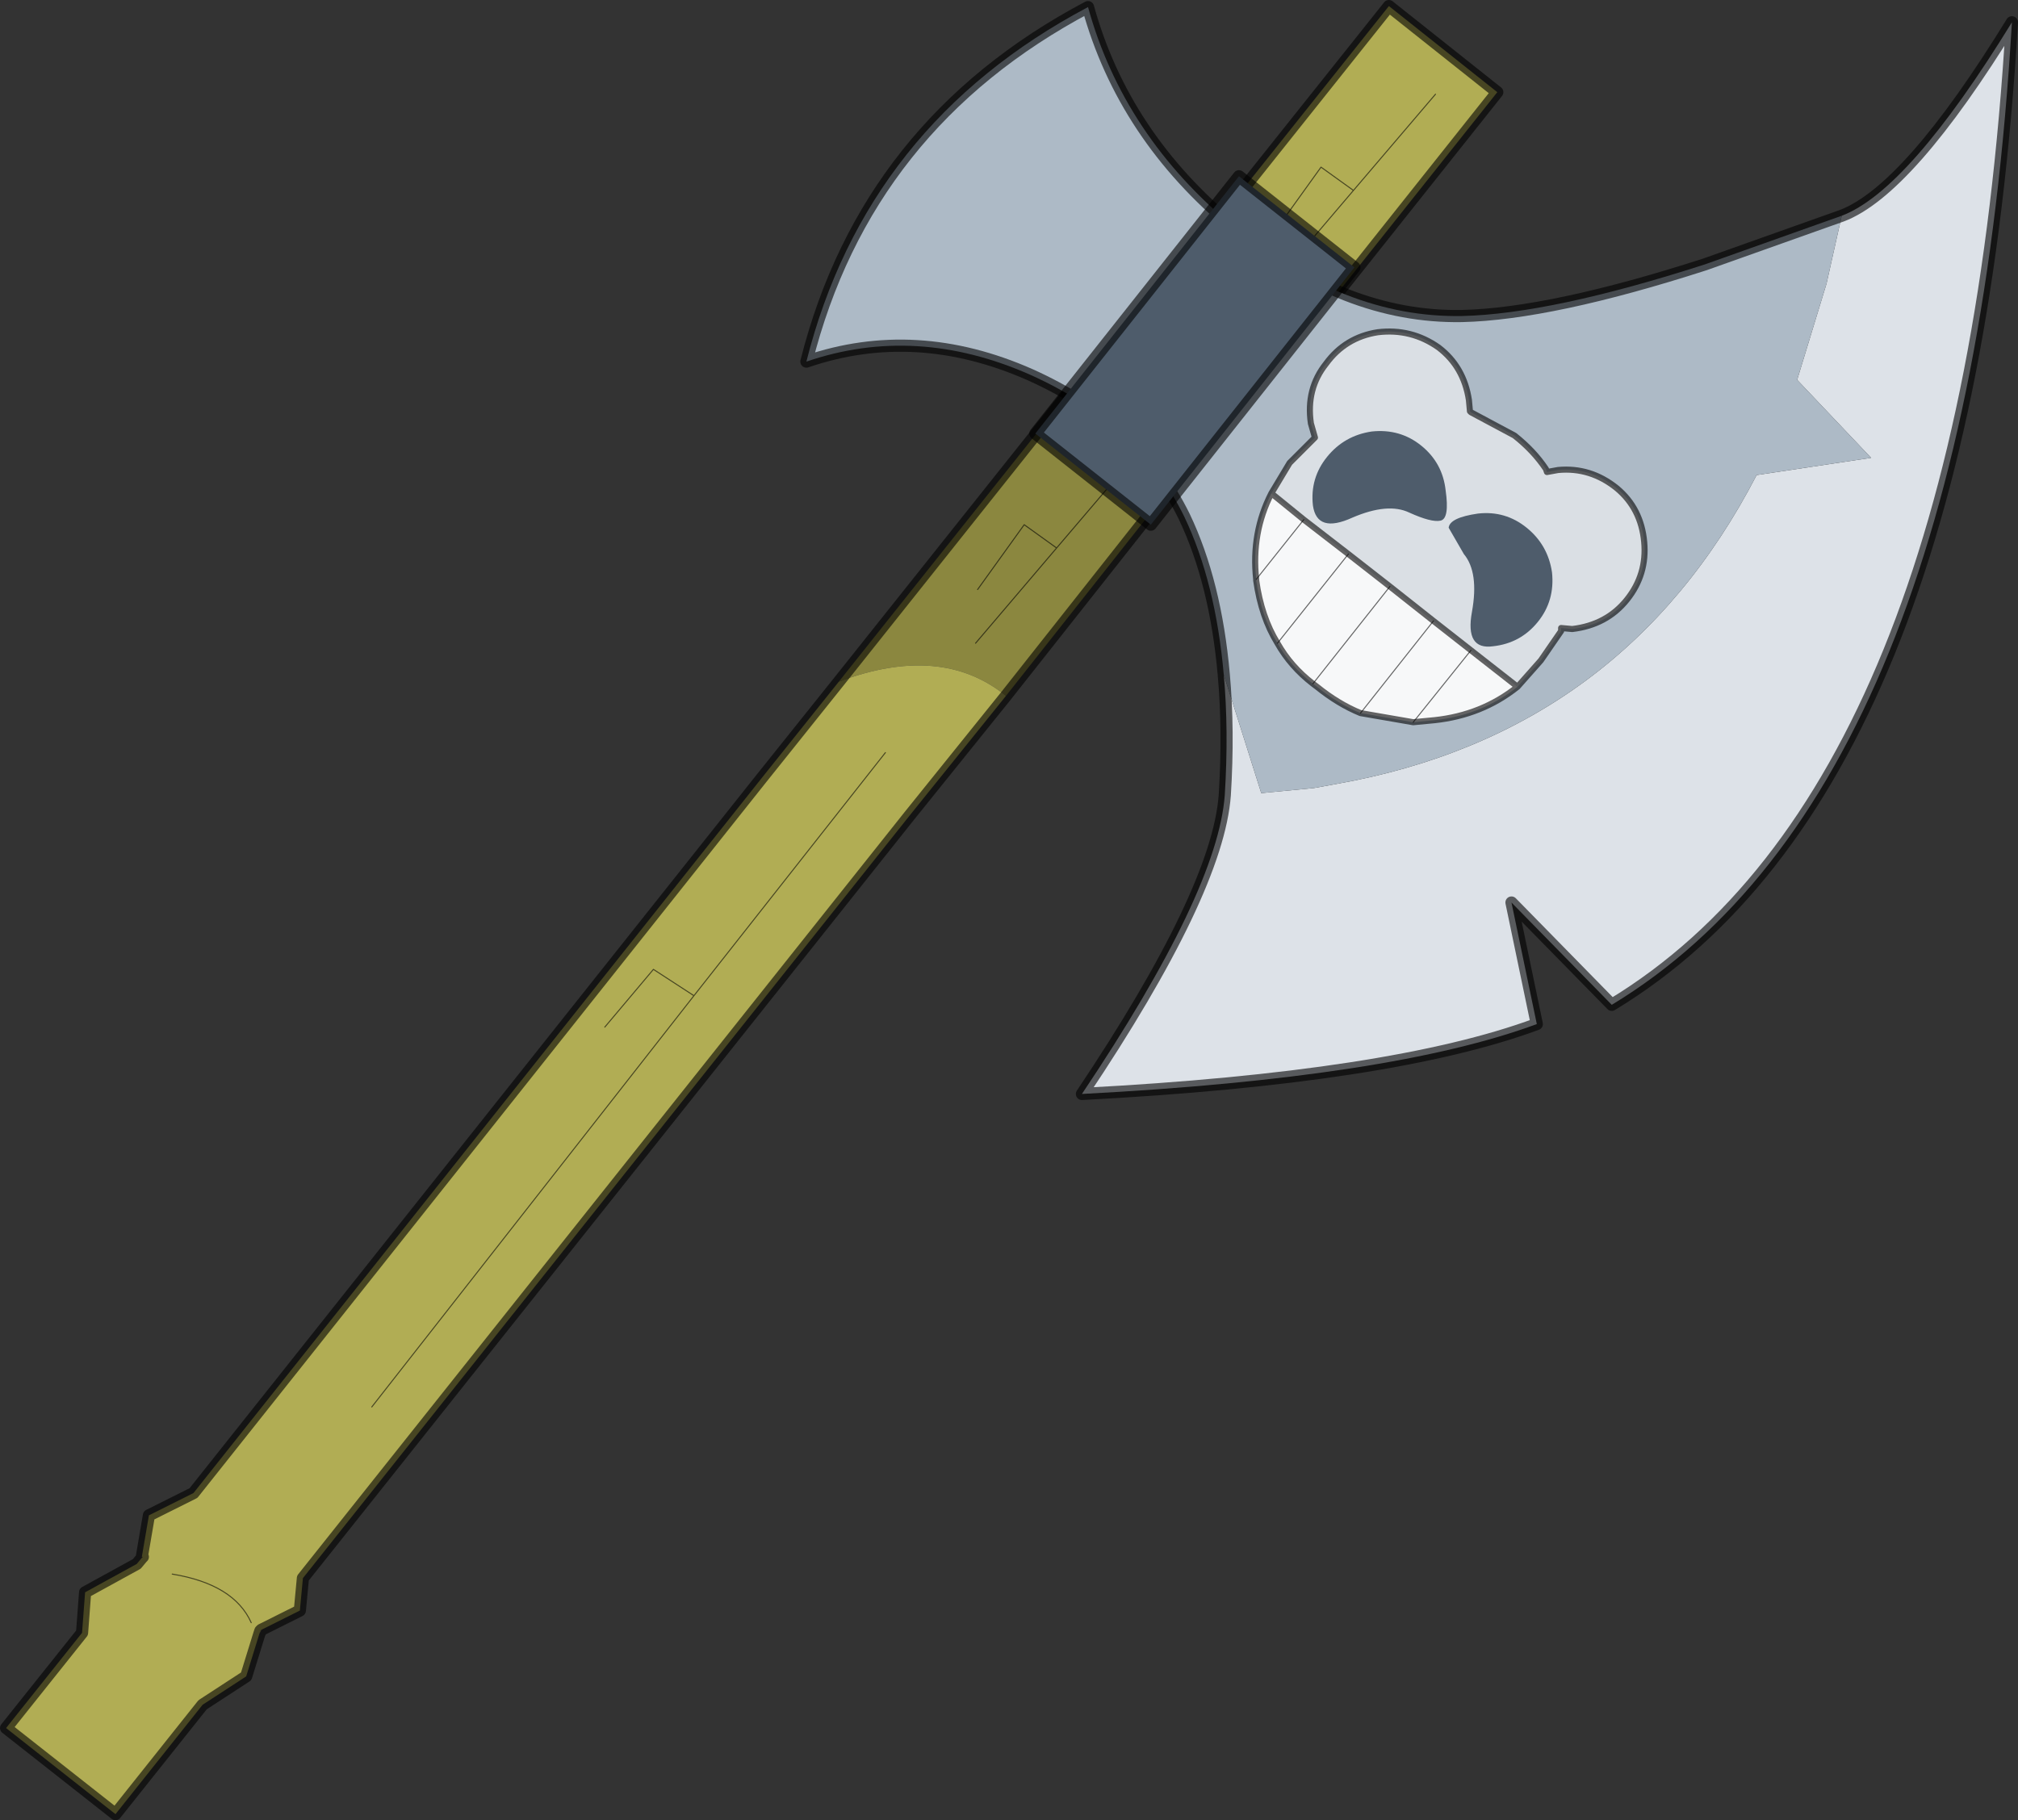 <?xml version="1.0"?>
<svg xmlns="http://www.w3.org/2000/svg" xmlns:xlink="http://www.w3.org/1999/xlink" width="99.6px" height="89.85px"><rect width="100%" height="100%" fill="#333333" stroke="none"/><g transform="matrix(1, 0, 0, 1, -225.15, -155.55)"><use xlink:href="#object-0" width="99.6" height="89.85" transform="matrix(1, 0, 0, 1, 225.15, 155.55)"/></g><defs><g transform="matrix(1, 0, 0, 1, -225.15, -155.55)" id="object-0"><path fill-rule="evenodd" fill="#b1ad54" stroke="none" d="M284.7 178.15L281.05 178.15L277.4 178.15L277.4 176.3L293.7 155.85L299.05 160.1L284.7 178.15M283.5 175.05L281.05 178.15L283.5 175.05M288.05 167L290.35 163.8L291.95 164.95L287.95 169.65L291.95 164.95L290.35 163.8L288.05 167M291.95 164.95L296 160.2L291.95 164.95"/><path fill="none" stroke="#000000" stroke-opacity="0.6" stroke-width="0.6" stroke-linecap="round" stroke-linejoin="round" d="M277.4 176.3L293.7 155.85L299.05 160.1L284.7 178.15"/><path fill="none" stroke="#000000" stroke-opacity="0.6" stroke-width="0.05" stroke-linecap="round" stroke-linejoin="round" d="M281.05 178.15L283.5 175.05M287.95 169.65L291.95 164.95L290.35 163.8L288.05 167M296 160.2L291.95 164.95"/><path fill-rule="evenodd" fill="#8b873f" stroke="none" d="M266.55 189.2L279.05 173.5L284.4 177.75L274.8 189.9Q271.6 187.3 266.55 189.2M273.3 187.3L277.3 182.6L281.35 177.85L277.3 182.6L273.3 187.3M273.4 184.65L275.7 181.45L277.3 182.6L275.7 181.45L273.4 184.65"/><path fill-rule="evenodd" fill="#b1ad54" stroke="none" d="M274.8 189.9L270.05 195.8L240.1 233.45L239.95 235.05L238.05 236L238 236.05L237.95 236.2L237.3 238.3L235.15 239.7L230.85 245.1L225.45 240.85L229.2 236.15L229.35 234.15L231.9 232.75L232.15 232.45L232.2 232.4L232.15 232.4L232.5 230.35L234.7 229.25L262.75 193.95L266.55 189.2Q271.6 187.3 274.8 189.9M268.85 192.7L259.4 204.7L257.4 203.4L255 206.25L257.4 203.4L259.4 204.7L268.85 192.7M259.4 204.7L243.5 225L259.4 204.7M237.55 235.65Q236.7 233.75 233.65 233.25Q236.7 233.75 237.55 235.65"/><path fill-rule="evenodd" fill="#bfbb71" stroke="none" d="M238.05 236L237.95 236.2L238 236.05L238.05 236"/><path fill="none" stroke="#000000" stroke-opacity="0.6" stroke-width="0.6" stroke-linecap="round" stroke-linejoin="round" d="M266.55 189.2L279.05 173.5L284.4 177.75L274.8 189.9L270.05 195.8L240.1 233.45L239.95 235.05L238.05 236L237.95 236.2L237.3 238.3L235.15 239.7L230.85 245.1L225.45 240.85L229.2 236.15L229.35 234.15L231.9 232.75L232.15 232.45L232.15 232.4L232.5 230.35L234.7 229.25L262.75 193.95L266.55 189.2M237.95 236.2L238 236.05L238.05 236M232.15 232.45L232.2 232.4"/><path fill="none" stroke="#000000" stroke-opacity="0.6" stroke-width="0.05" stroke-linecap="round" stroke-linejoin="round" d="M281.35 177.85L277.3 182.6L273.3 187.3M255 206.25L257.4 203.4L259.4 204.7L268.85 192.7M277.3 182.6L275.7 181.45L273.4 184.65M243.5 225L259.4 204.7M233.65 233.25Q236.7 233.75 237.55 235.65"/><path fill-rule="evenodd" fill="#dde2e8" stroke="none" d="M285.55 188.85L287.4 194.7L290 194.45L291.1 194.25Q305.25 191.75 311.85 179L317.5 178.15L313.85 174.3L315.3 169.55L316.05 166.2Q319.35 164.95 324.45 156.65Q322.2 194.55 304.7 205.15L299.75 200.1L301 206.1Q293.85 208.75 278.55 209.55Q285.25 199.55 285.6 194.8Q285.8 191.6 285.55 188.85"/><path fill-rule="evenodd" fill="#adbac6" stroke="none" d="M316.05 166.2L315.3 169.55L313.85 174.3L317.5 178.15L311.85 179Q305.25 191.75 291.1 194.25L290 194.45L287.4 194.7L285.55 188.85Q285.15 184.3 283.6 181.05Q281.35 176.45 276 174.05Q270.35 171.55 264.95 173.4Q267.9 161.7 278.85 155.9Q280.6 162.25 286.05 166.75Q291.5 171.25 297.3 171.15Q301.7 171.05 309.3 168.6L316.05 166.2"/><path fill="none" stroke="#000000" stroke-opacity="0.6" stroke-width="0.6" stroke-linecap="round" stroke-linejoin="round" d="M285.55 188.85Q285.8 191.6 285.6 194.8Q285.25 199.55 278.55 209.55Q293.85 208.75 301 206.1L299.75 200.1L304.7 205.15Q322.2 194.55 324.45 156.65Q319.35 164.95 316.05 166.2L309.3 168.6Q301.7 171.05 297.3 171.15Q291.5 171.25 286.05 166.75Q280.6 162.25 278.85 155.9Q267.9 161.7 264.95 173.4Q270.35 171.55 276 174.05Q281.35 176.45 283.6 181.05Q285.15 184.3 285.55 188.85"/><path fill-rule="evenodd" fill="#dadfe4" stroke="none" d="M287.9 179.9L288.8 178.4L290.05 177.15L289.85 176.45Q289.6 174.75 290.6 173.5Q291.55 172.2 293.15 171.95Q294.8 171.75 296.15 172.7Q297.4 173.65 297.65 175.3L297.7 175.85L297.75 175.9L299.9 177.05Q300.85 177.8 301.45 178.7L301.5 178.85L302.05 178.75Q303.65 178.6 304.95 179.65Q306.15 180.65 306.3 182.3Q306.45 183.9 305.45 185.15Q304.45 186.4 302.75 186.6L302.2 186.55L302.2 186.7L301.2 188.15L300.05 189.45L297.75 187.65L295.9 186.2L293.75 184.5L291.7 182.9L289.5 181.2L287.9 179.9"/><path fill-rule="evenodd" fill="#f7f8f9" stroke="none" d="M300.05 189.45Q298.3 190.85 295.95 191.1L294.9 191.2L292.3 190.75Q291.2 190.3 290.15 189.45L289.95 189.3Q288.85 188.45 288.2 187.3Q287.4 186 287.15 184.2L287.15 184.15Q286.9 181.85 287.9 179.9L289.5 181.2L291.7 182.9L293.75 184.5L295.9 186.2L297.75 187.65L300.05 189.45M287.15 184.15L289.5 181.2L287.15 184.15M288.2 187.3L291.7 182.9L288.2 187.3M289.95 189.3L293.75 184.5L289.95 189.3M294.9 191.2L297.75 187.65L294.9 191.2M292.3 190.75L295.9 186.2L292.3 190.75"/><path fill="none" stroke="#000000" stroke-opacity="0.6" stroke-width="0.3" stroke-linecap="round" stroke-linejoin="round" d="M287.9 179.9L288.8 178.4L290.05 177.15L289.85 176.45Q289.6 174.75 290.6 173.5Q291.55 172.2 293.15 171.95Q294.8 171.75 296.15 172.7Q297.4 173.65 297.65 175.3L297.7 175.85L297.75 175.9L299.9 177.05Q300.85 177.8 301.45 178.7L301.5 178.85L302.05 178.75Q303.65 178.6 304.95 179.65Q306.15 180.65 306.3 182.3Q306.45 183.9 305.45 185.15Q304.45 186.4 302.75 186.6L302.2 186.55L302.2 186.7L301.2 188.15L300.05 189.45Q298.3 190.85 295.95 191.1L294.9 191.2L292.3 190.75Q291.2 190.3 290.15 189.45L289.95 189.3Q288.85 188.45 288.2 187.3Q287.4 186 287.15 184.2L287.15 184.15Q286.9 181.85 287.9 179.9L289.5 181.2L291.7 182.9L293.75 184.5L295.9 186.2L297.75 187.65L300.05 189.45"/><path fill="none" stroke="#000000" stroke-opacity="0.6" stroke-width="0.05" stroke-linecap="round" stroke-linejoin="round" d="M289.5 181.2L287.15 184.15M291.7 182.9L288.2 187.3M293.75 184.5L289.95 189.3M297.75 187.65L294.9 191.2M295.9 186.2L292.3 190.75"/><path fill-rule="evenodd" fill="#4e5c6b" stroke="none" d="M298.1 180.9Q299.45 180.75 300.5 181.6Q301.55 182.45 301.75 183.8Q301.9 185.2 301.05 186.25Q300.2 187.3 298.85 187.45Q297.45 187.65 297.8 185.75Q298.15 183.8 297.4 182.9L296.65 181.6Q296.7 181.1 298.1 180.9"/><path fill-rule="evenodd" fill="#4e5c6b" stroke="none" d="M296.5 179.75Q296.35 178.4 295.3 177.55Q294.25 176.7 292.85 176.85Q291.5 177.05 290.65 178.1Q289.8 179.15 289.95 180.5Q290.15 181.9 291.9 181.1Q293.65 180.35 294.7 180.85Q295.8 181.35 296.25 181.25Q296.7 181.15 296.5 179.75"/><path fill-rule="evenodd" fill="#4e5c6b" stroke="none" d="M292 168.75L281.95 181.45L276.25 176.95L286.3 164.25L292 168.75"/><path fill="none" stroke="#000000" stroke-opacity="0.6" stroke-width="0.6" stroke-linecap="round" stroke-linejoin="round" d="M292 168.75L281.95 181.45L276.25 176.95L286.3 164.25L292 168.75"/></g></defs></svg>
